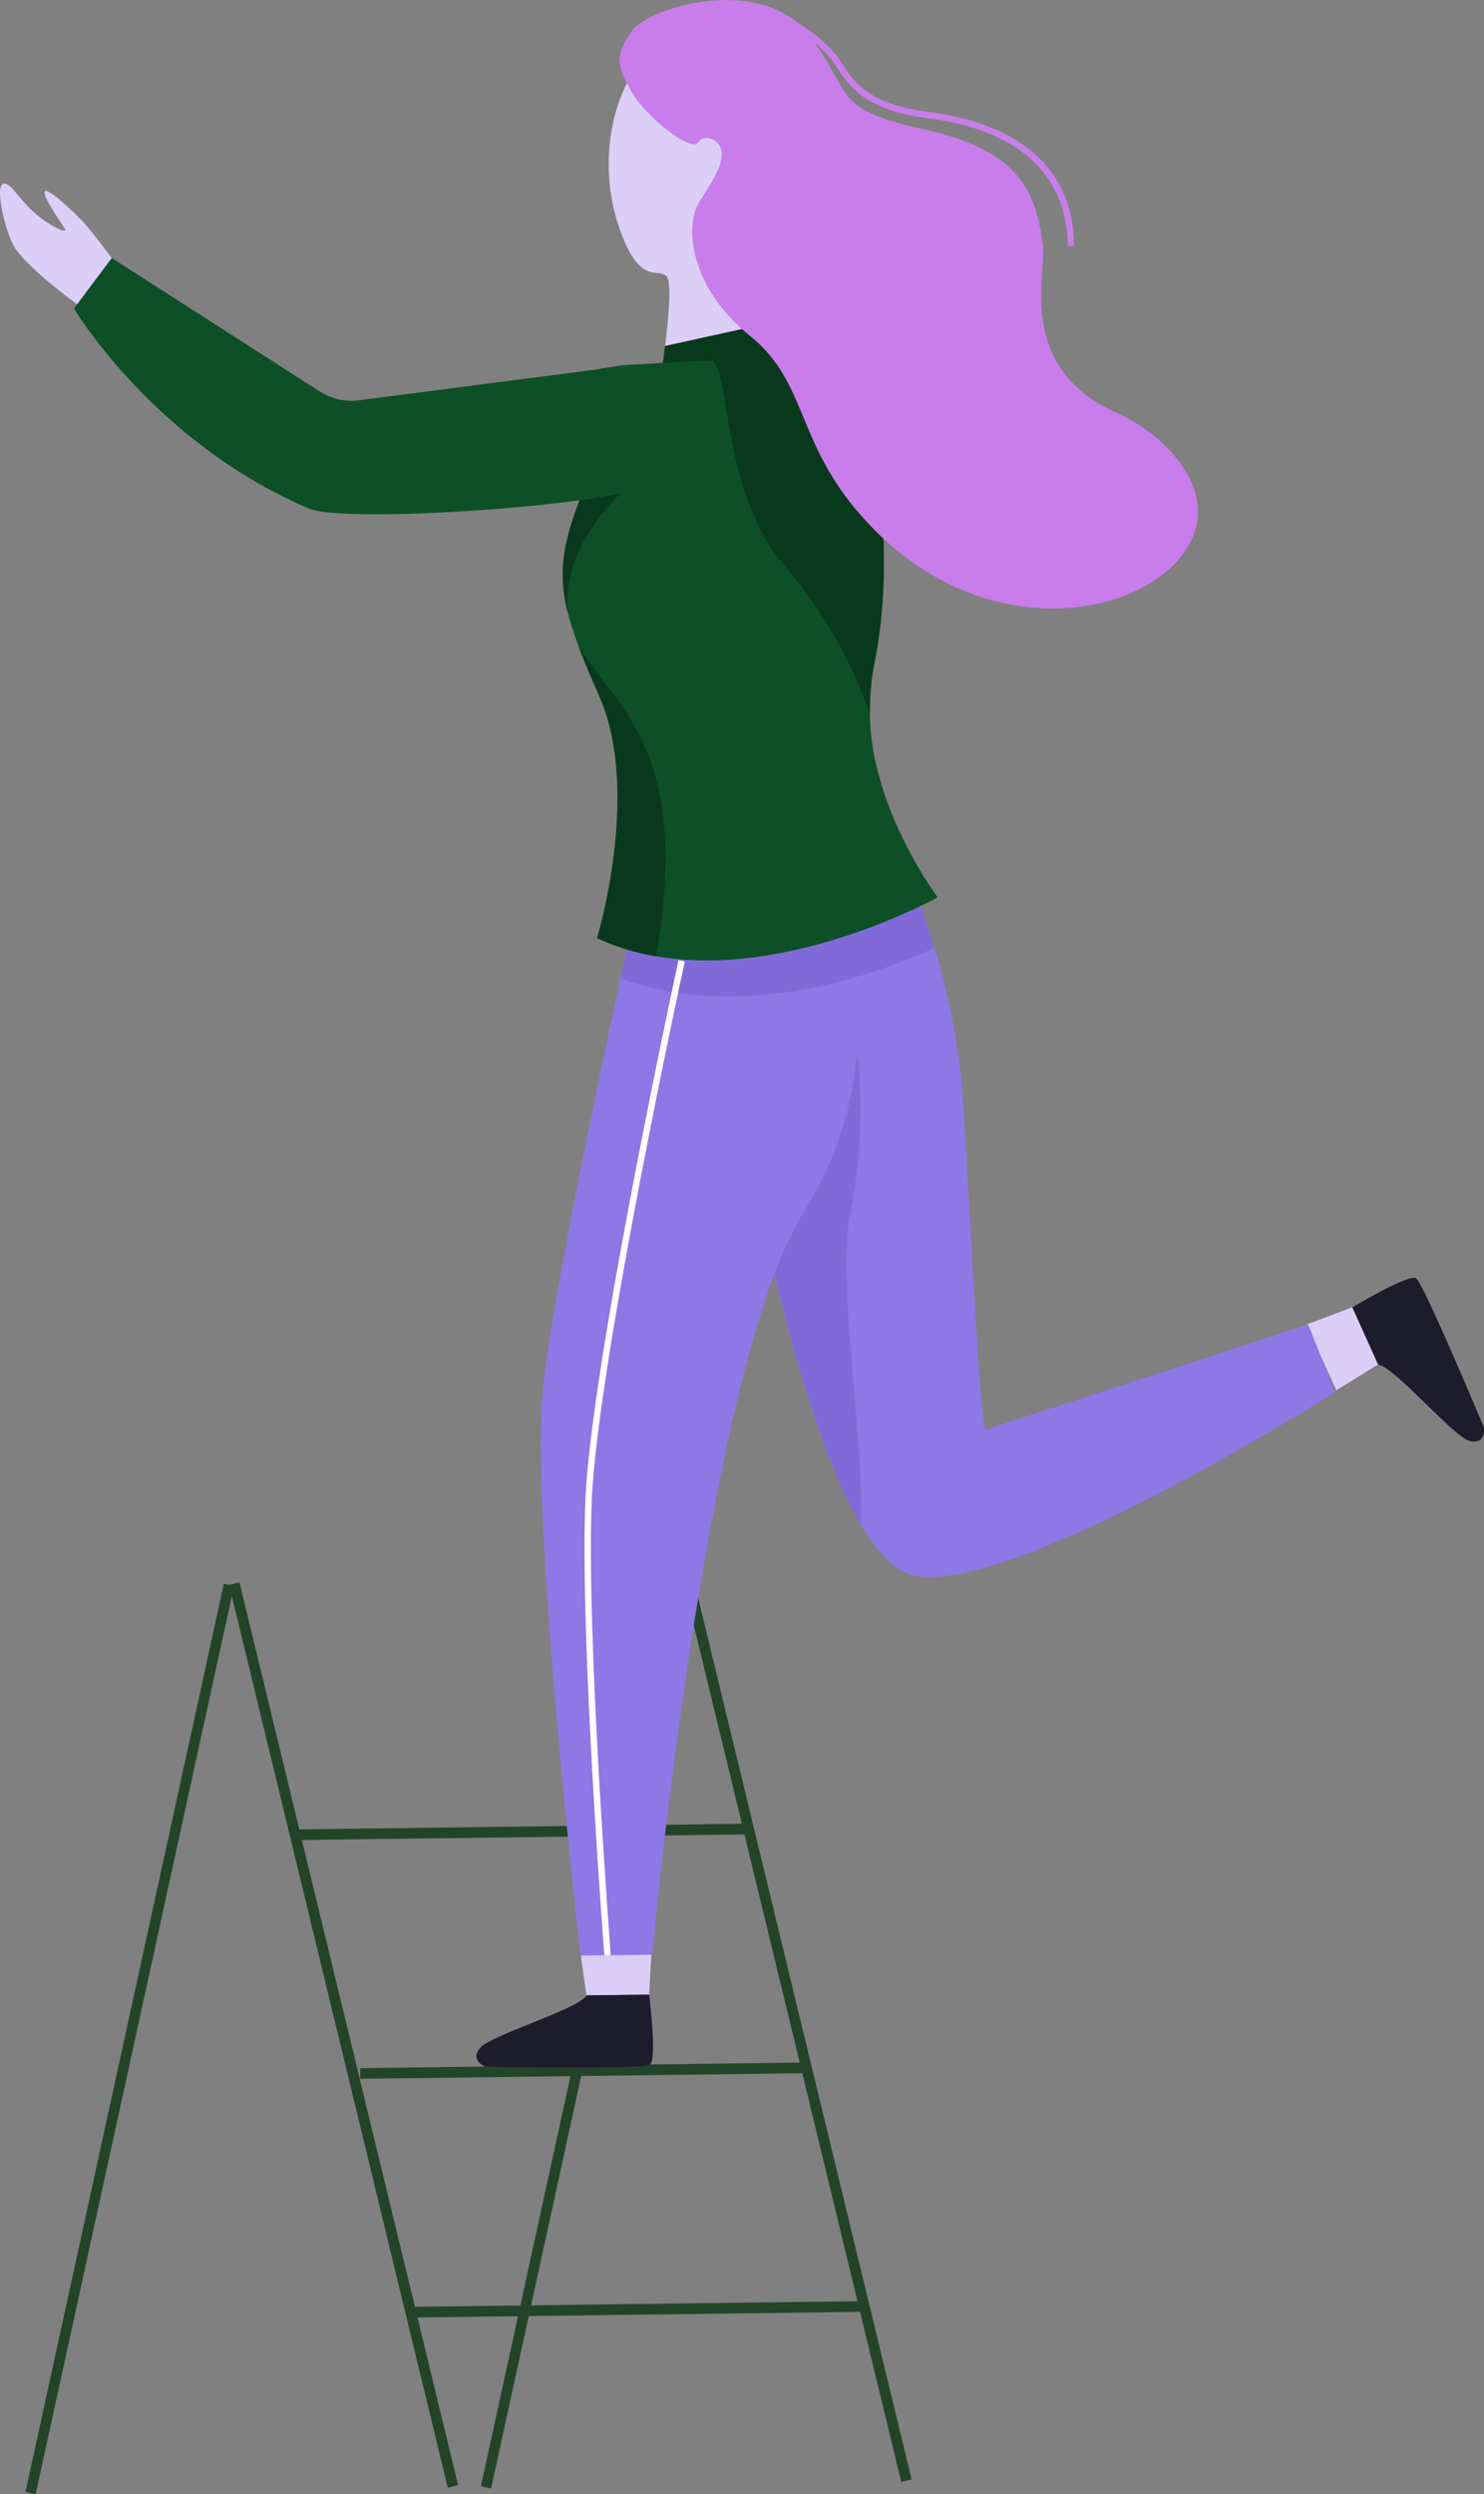 <svg xmlns="http://www.w3.org/2000/svg" viewBox="0 0 258.97 435"><rect x="0" y="0" width="258.97" height="435" fill="#808080" stroke="none"/><defs><style>.cls-1{fill:#234428;}.cls-2{fill:#dbcef7;}.cls-3{fill:#8d78e6;}.cls-4{fill:#806ad7;}.cls-5{fill:#1d1c2c;}.cls-6{fill:#09391c;}.cls-7{fill:#0d5027;}.cls-8{fill:#c87dea;}.cls-9{fill:#fff;}</style></defs><g id="Layer_2" data-name="Layer 2"><g id="Isolation_Mode" data-name="Isolation Mode"><rect class="cls-1" x="-58.42" y="354.71" width="162.12" height="1.82" transform="translate(-329.61 301.79) rotate(-77.67)"/><rect class="cls-1" x="21.05" y="353.71" width="162.12" height="1.82" transform="translate(-266.13 378.65) rotate(-77.67)"/><rect class="cls-1" x="51.93" y="318.56" width="78.67" height="1.86" transform="translate(-4.01 1.17) rotate(-0.72)"/><rect class="cls-1" x="62.86" y="360.19" width="78.67" height="1.86" transform="translate(-4.54 1.32) rotate(-0.72)"/><rect class="cls-1" x="72.32" y="401.82" width="78.67" height="1.86" transform="translate(-5.06 1.44) rotate(-0.72)"/><rect class="cls-1" x="138.15" y="272.93" width="1.86" height="162.02" transform="translate(-79.41 42.68) rotate(-13.62)"/><rect class="cls-1" x="59.01" y="273.93" width="1.86" height="162.02" transform="translate(-81.87 24.08) rotate(-13.62)"/><polygon class="cls-2" points="227.99 231.01 235.98 228 240.5 237.95 233.21 242.48 227.99 231.01"/><path class="cls-3" d="M128.87,154l.51,40.13s.19,1.21.58,3.33c.86,4.76,2.64,14.12,5.17,24.72,3.65,15.3,8.85,33.21,15.08,43.72,2.91,4.91,6,8.21,9.34,8.89,17.46,3.56,73.43-32,73.43-32L228.29,231s-55.06,17.92-56.18,18.32-2.76-38.21-4.15-58.64a116.29,116.29,0,0,0-4.91-25.37A124.32,124.32,0,0,0,158,151.4Z"/><path class="cls-4" d="M130,197.5c2.1,11.62,9.7,50.63,20.25,68.44.58-14.51-4.28-42.78-1.84-54.43a91.66,91.66,0,0,0,1.19-27.69Z"/><path class="cls-5" d="M236,228s9.81-5.87,11.11-5.06S259,249.05,259,249.05s.27,3-2.56,2.25S243.35,238.37,240.5,238Z"/><polygon class="cls-2" points="113.74 339.35 113.28 347.87 102.35 348.01 101.14 339.5 113.74 339.35"/><path class="cls-2" d="M108,39.53c3.62,10.68,6.9,7,8.34,8.69.92,1.07.3,7.54-.27,12.13C115.72,63,115.4,65,115.4,65l6.36-.38,14.78-.88s.1-.76.25-2.1c0-.22.05-.45.07-.69.66-6.14,1.95-21.25.36-33.14-2-15.31-11.69-23.82-19.9-21.16S103.05,25,108,39.53Z"/><path class="cls-6" d="M115.4,65l6.36-.38,15-3,.34-.07-.27-.62-2-4.72-18.79,4.13C115.72,63,115.4,65,115.4,65Z"/><path class="cls-3" d="M101.31,341.07l12.5-.16s7.48-81.9,21.32-118.69a63.15,63.15,0,0,1,5.07-10.77,61.4,61.4,0,0,0,9.05-41,48.18,48.18,0,0,0-2.9-11.71l-35.59.45s-1,4.51-2.51,11.51c-4.06,18.77-11.75,55.49-13.48,71.24C92.39,263.55,101.31,341.07,101.31,341.07Z"/><path class="cls-4" d="M108.25,170.7a57.53,57.53,0,0,0,20.87,3.06,81.5,81.5,0,0,0,20.13-3.31,98.55,98.55,0,0,0,13.8-5.16A124.32,124.32,0,0,0,158,151.4L128.87,154l.06,4.92-18.17.23S109.76,163.7,108.25,170.7Z"/><path class="cls-7" d="M88.3,80.05c6.6,2.45,14.09,4.11,14,4.4-4.13,9.73-5,15.37-3.17,22.56h0a53.71,53.71,0,0,0,1.77,5.48c1,2.64,2.24,5.57,3.74,9,7.31,16.67-.42,42.11-.42,42.11a40.65,40.65,0,0,0,10.3,3.18c23.44,4.06,49.11-10.29,49.11-10.29S152,141.07,151.8,124.58a43.4,43.4,0,0,1,.82-9.08c3.92-19.37-.51-40.13-.51-40.13S140.75,59.7,132.26,61.8a39,39,0,0,1-7.94,1.07c-5,.19-9,.47-14.53.75s-30,6-31.09,8.79S82.64,78,88.3,80.05Z"/><path class="cls-6" d="M104.61,121.5c7.31,16.67-.42,42.11-.42,42.11a40.65,40.65,0,0,0,10.3,3.18c6.59-37.21-8.26-44.4-13.62-54.29C101.85,115.14,103.11,118.07,104.61,121.5Z"/><path class="cls-6" d="M102.27,84.45c-4.13,9.73-5,15.37-3.17,22.56-1.45-14.21,13.48-24.67,13.48-24.67L88.3,80.05C94.9,82.5,102.39,84.16,102.27,84.45Z"/><path class="cls-6" d="M124.32,62.87c3.06,2.2,1.8,23.43,12.57,35.79a79.93,79.93,0,0,1,14.91,25.92,43.4,43.4,0,0,1,.82-9.08c3.92-19.36-.51-40.13-.51-40.13S140.75,59.7,132.26,61.8A39,39,0,0,1,124.32,62.87Z"/><path class="cls-8" d="M207.57,94.85c-6.76,12.45-34.13,18.2-54.6-2.06-14.51-14.37-11.37-25.62-22.08-34.2s-11.31-19.35-8.95-23.17,4-6.11,4-8.57-3-3.75-4.14-2-8.94-4.32-11.46-8.64-3.29-6.35-.13-10.75S132.87-4.41,141,5.9s3.66,13,20,16.6S180.84,32.78,182,43c.55,4.94-4.67,21.26,13,29.07C202.9,75.56,212.84,85.15,207.57,94.85Z"/><path class="cls-5" d="M113.28,347.87s1.42,11.34.15,12.21-28.67.36-28.67.36-2.86-1-1-3.25,17.1-6.75,18.63-9.18Z"/><path class="cls-7" d="M105.35,64.28,62.67,69.81a10.32,10.32,0,0,1-6.89-1.55L19.5,45,12.91,53.8s13.8,23.28,41,34.89c6.21,2.65,51.6-.41,59-4S121.65,65.89,105.35,64.28Z"/><path class="cls-2" d="M19.5,45s-3.44-4.66-5.18-6.49-6.2-6-6.53-5.08,2.93,5.44,3.53,6.48-2.94-.61-5.53-3S2.28,32.51,1,32.05C-1.09,31.32.51,39,2.22,42.57s11.23,10.5,11.23,10.5Z"/><path class="cls-8" d="M186.34,42.89h1.11c-.21-16.63-14-21.9-25.5-23.39-10.37-1.35-12.88-5.18-14.89-8.26-.31-.47-.6-.91-.91-1.33-2.27-3.06-9.08-8.39-12.09-7.34l.36,1c2.2-.76,8.63,4,10.83,7,.29.39.58.83.87,1.28,2,3.1,4.81,7.34,15.69,8.75C172.89,22,186.14,27.06,186.34,42.89Z"/><path class="cls-9" d="M105.47,341.05l1.1-.09c0-.55-4.32-55.46-3.3-79.37s16.07-93.21,16.23-93.9l-1.09-.24c-.15.7-15.23,70.09-16.25,94.09S105.42,340.5,105.47,341.05Z"/></g></g></svg>